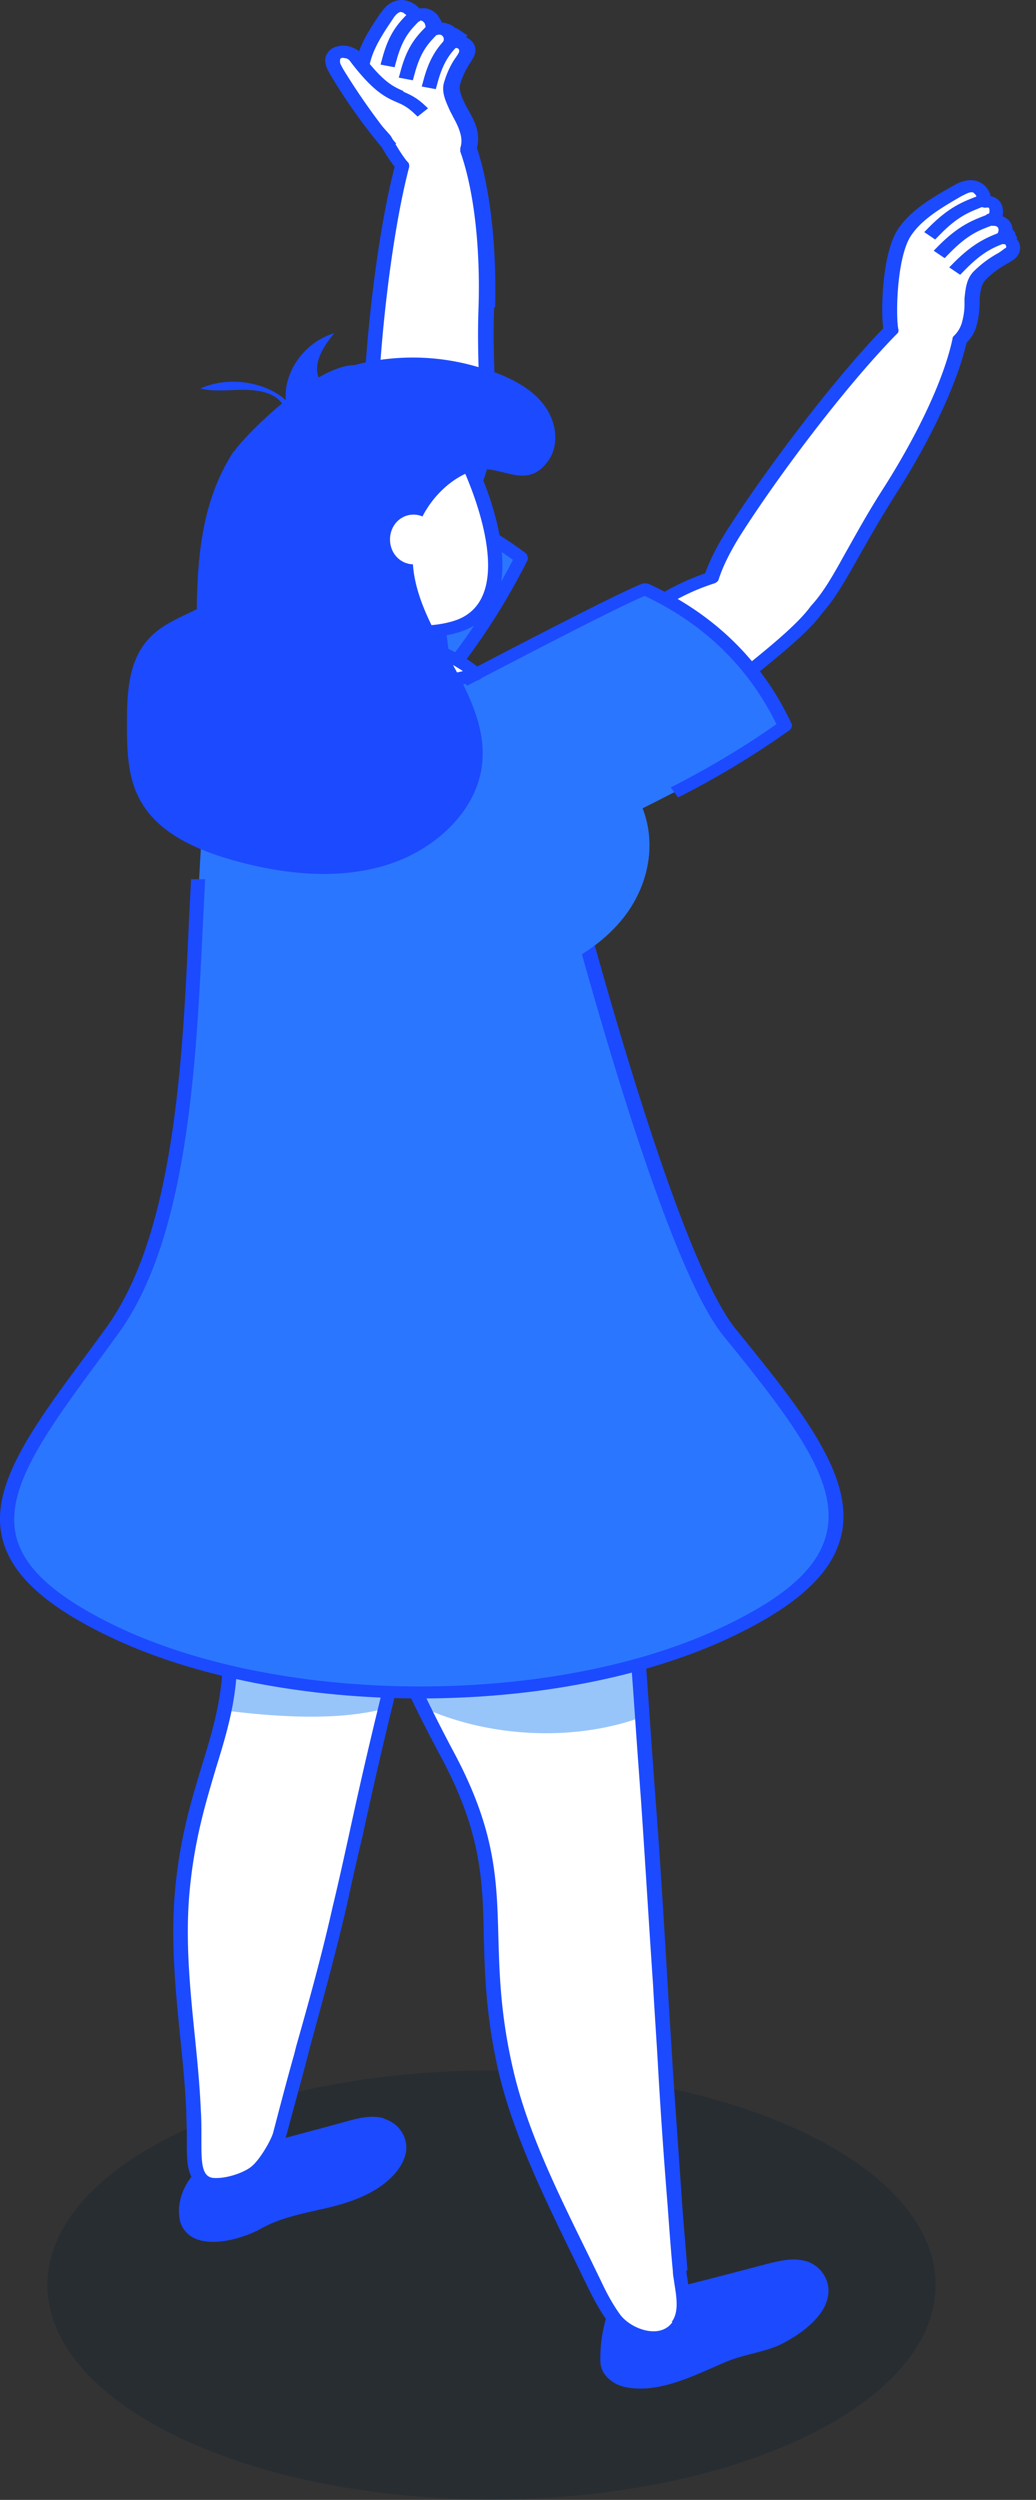 <svg width="63" height="152" fill="none" xmlns="http://www.w3.org/2000/svg"><rect width="100%" height="100%" fill="#333333" stroke="none"/><path d="M27.924 6.506c-.221-.477-.475-1.008-.348-1.485.127-.477.348-.954.665-1.378.127-.186.285-.398.253-.637 0-.185-.158-.37-.348-.45-.19-.08-.444-.08-.602.026.127-.238 0-.556-.222-.715-.221-.186-.57-.212-.855-.08 0-.185 0-.345-.095-.504-.095-.159-.221-.318-.412-.37-.19-.08-.38-.054-.57.052-.126-.159-.253-.318-.443-.424-.19-.106-.412-.185-.633-.159-.38.053-.634.345-.792.636-.729 1.114-1.489 2.28-1.489 3.526 0 1.83 2.28 5.54 2.597 5.62.317.08.634.08.95.08.507 0 1.014 0 1.52-.107.507-.106.983-.318 1.268-.662.348-.424.38-.981.253-1.485-.127-.503-.412-.954-.633-1.431l-.064-.053Z" fill="#fff"/><path d="M24.82.801c-.57.583-1.172 1.193-1.584 2.784l-.095.344.855.16.095-.345c.38-1.432.855-1.91 1.425-2.492l.412-.424-.665-.451-.412.424h-.032Zm1.109.793c-.57.583-1.172 1.193-1.584 2.784l-.095.344.855.16.095-.345c.38-1.432.855-1.91 1.425-2.492l.412-.424-.665-.451-.412.424h-.031Zm1.396.539c-.57.583-1.172 1.193-1.584 2.784l-.095.344.855.16.095-.345c.38-1.432.856-1.909 1.426-2.492l.412-.424-.666-.451-.412.424h-.031Z" fill="#1C4AFF"/><path d="M28.651 25.132c-1.963-.584-6.556 1.67-8.488 6.176-1.932 4.533-1.932 8.669.032 9.252 1.963.583 5.1-2.598 7.031-7.131 1.932-4.533 3.357-7.714 1.393-8.297h.032Z" fill="#fff"/><path d="M29.66 18.683c.19-6.733-1.267-12.194-3.262-12.247-1.995-.027-3.674 11.558-3.864 18.29-.19 6.734 3.959 6.469 5.257 5.197 2.82-2.837 1.679-4.507 1.869-11.214v-.026Z" fill="#fff"/><path d="M30.11 18.676c.096-3.764-.316-7.29-1.107-9.676a2.312 2.312 0 0 0 0-1.14c-.096-.397-.317-.795-.507-1.14-.064-.106-.127-.238-.19-.344-.19-.424-.444-.875-.317-1.273a4.69 4.69 0 0 1 .633-1.325c.127-.212.317-.477.285-.769 0-.318-.253-.61-.601-.769h-.064c0-.106-.094-.212-.19-.265a.513.513 0 0 0-.19-.053 1.21 1.21 0 0 0-.253-.291 1.507 1.507 0 0 0-.76-.265c0-.08-.032-.133-.095-.212A1.145 1.145 0 0 0 26.12.57c-.19-.08-.411-.08-.601-.053-.095-.08-.19-.185-.317-.265-.285-.185-.634-.291-.95-.238-.634.08-.95.583-1.14.821-.697 1.034-1.552 2.307-1.552 3.712 0 1.643 1.71 4.692 2.438 5.593-1.076 4.162-1.773 10.604-1.9 14.58 0 1.034.063 1.962.222 2.784-1.109 1.086-1.995 2.332-2.597 3.737-2.09 4.878-1.964 9.04.285 9.729.19.053.411.08.633.08 1.014 0 2.186-.637 3.39-1.856 1.361-1.379 2.628-3.367 3.578-5.594l.126-.291c1.172-2.73 2.091-4.904 2.218-6.336.221-1.034.19-2.2.126-3.817-.032-1.193-.095-2.65-.032-4.453l.064-.027Zm-.949 8.218c-.127 1.378-1.077 3.605-2.186 6.176l-.126.292c-.919 2.147-2.154 4.056-3.453 5.381-1.171 1.193-2.312 1.75-3.04 1.538-1.489-.45-1.742-4.162.221-8.775.57-1.352 1.458-2.571 2.566-3.631a.309.309 0 0 0 .095-.319c-.19-.795-.285-1.75-.253-2.81.126-4.002.823-10.497 1.9-14.606 0-.106 0-.212-.095-.292-.507-.53-2.375-3.71-2.375-5.301 0-1.193.76-2.333 1.457-3.367.126-.212.316-.424.475-.45.063 0 .19.026.253.105.127.08.253.213.348.345.064.08.19.133.286.16.126 0 .253 0 .316-.08.032-.027.064 0 .095 0a.401.401 0 0 1 .19.185c.032.106.064.212.064.398 0 .132.095.238.221.291.127.053.285.08.412 0 .063 0 .222-.08.348.027.095.08.127.185.095.318-.063.159.032.345.222.424.032 0 .095.027.159.027a.64.64 0 0 0 .316 0c.095-.027.127 0 .127 0 .063 0 .127.08.127.159 0 .106-.095.238-.222.424-.317.45-.538.954-.697 1.484-.19.61.127 1.22.348 1.723.064.133.127.239.19.372.19.344.35.662.444 1.007.095.318.095.636 0 .901v.212c.824 2.306 1.235 5.806 1.109 9.544-.064 1.829 0 3.313.031 4.506.064 1.564.095 2.704-.127 3.711l.159-.08Z" fill="#1C4AFF"/><path d="M21.689 3.513c-.254-.318-.824-.504-1.204-.291-.19.106-.285.344-.253.556 0 .212.127.398.253.583.887 1.485 2.66 3.102 3.769 4.48l1.204-2.332c-1.172-1.06-1.71-.292-3.737-2.996h-.032Z" fill="#fff"/><path d="M24.508 5.524c-.602-.265-1.204-.53-2.47-2.2-.19-.265-.54-.45-.92-.53-.316-.053-.633 0-.886.132-.317.186-.507.53-.444.875.032.292.19.53.286.716a34.745 34.745 0 0 0 3.04 4.32l.253.292.73-.397-.254-.292a41.412 41.412 0 0 1-2.977-4.24c-.095-.186-.19-.318-.19-.45 0-.107 0-.186.063-.213.063-.026.126-.026.221 0 .159 0 .286.106.35.212 1.393 1.83 2.152 2.174 2.818 2.465.316.133.602.266.982.61l.285.265.633-.503-.285-.266c-.475-.424-.855-.583-1.204-.742l-.031-.053Z" fill="#1C4AFF"/><path d="M16.333 33.72c-5.637 7.688-11.497 14.448-4.307 16.94 5.67 1.961 10.452-3.208 16.09-10.869 1.456-1.988 2.66-3.95 3.578-5.832-3.325-2.492-7.348-4.109-12.067-4.215a39.86 39.86 0 0 0-3.294 4.003v-.026Z" fill="#2B76FF"/><path d="M19.661 29.349s-.285.053-.348.132c-1.014 1.087-4.498 5.832-6.145 8.139l-.76 1.033.729.372.76-1.034c1.457-2.015 4.814-6.601 5.954-7.9 4.15.133 7.95 1.485 11.339 3.95a39.135 39.135 0 0 1-3.453 5.54l-.221.318.728.371.222-.318a40.614 40.614 0 0 0 3.61-5.885c.064-.132 0-.318-.094-.424-3.674-2.757-7.823-4.188-12.352-4.32l.031.026Z" fill="#1C4AFF"/><path d="M48.988 129.708c-10.547-5.09-27.65-5.09-38.197 0-10.547 5.09-10.547 13.36 0 18.45s27.65 5.09 38.197 0c10.547-5.09 10.547-13.36 0-18.45Z" fill="#1e2932" style="mix-blend-mode:multiply" opacity=".5"/><path d="M48.956 137.473c-.76-.212-1.583 0-2.344.186-3.072.822-6.397 1.643-9.47 2.465a8.676 8.676 0 0 0-.633 3.446c0 .769.697 1.432 1.615 1.591 2.059.371 4.213-.795 6.05-1.564 1.077-.451 2.248-.557 3.325-1.061 1.362-.689 2.882-1.855 2.882-3.26 0-.769-.538-1.564-1.393-1.803h-.032Zm-25.616-8.678c-.76-.212-1.584 0-2.344.212-2.312.636-4.75 1.272-7.126 1.909-1.615.424-2.692 1.643-2.945 3.022-.032.212-.064.45-.032.689 0 .583.317 1.166.919 1.458 1.171.557 3.103-.027 4.117-.61 1.108-.61 2.312-.848 3.579-1.14 1.108-.238 2.185-.556 3.135-1.087.95-.53 1.806-1.352 2.027-2.306.19-.848-.317-1.829-1.33-2.121v-.026Z" fill="#1C4AFF"/><path d="M23.237 65.502c-2.598-.556-5.417 0-7.824 1.273-3.452 7.635-3.768 18.954-1.742 29.982.254 1.299.349 2.465.349 3.499.032 1.405-.127 2.624-.348 3.764-.697 3.261-2.123 6.044-2.566 11.054-.412 4.48.507 8.881.728 13.361 0 .477.032.954.032 1.405 0 1.219-.19 2.783 1.045 2.916.887.106 2.186-.345 2.724-.822.507-.424 1.267-1.67 1.394-2.227.411-1.564.855-3.154 1.267-4.718.823-2.996 1.646-5.991 2.343-8.987.919-4.029 1.774-8.085 2.756-12.114.126-.557.285-1.114.411-1.671 0 0 .064-.238.096-.344 2.248-8.775 4.148-15.56 5.447-24.52.349-2.466.665-5.064-.285-7.317-.982-2.307-3.262-3.977-5.86-4.56l.033.026Z" fill="#fff"/><path d="M20.547 100.11c-1.963-.477-4.053-.212-6.049.079-.158 0-.316.053-.475.053.032 1.405-.127 2.625-.348 3.765l.696.079c2.756.318 6.367.53 9.059-.212.126-.557.285-1.113.412-1.67a4.207 4.207 0 0 0-.412-.504c-.697-.768-1.742-1.325-2.85-1.59h-.033Z" fill="#308CF6" style="mix-blend-mode:multiply" opacity=".5"/><path d="m41.07 134.117-.57-8.192c-.348-5.461-.664-10.921-1.045-16.382-.126-1.803-.253-3.526-.348-5.196-.095-1.193-.158-2.386-.254-3.526-.411-5.779-.95-11.186-2.09-17.549-.475-2.624-1.014-5.328-2.755-7.396-1.774-2.12-4.656-3.287-7.507-3.26-2.85.053-5.51 1.272-7.57 3.154-.76 6.866 1.3 15.64 5.1 24.389a66.841 66.841 0 0 0 1.742 3.764c.475.954.95 1.908 1.457 2.863 4.18 7.82 1.552 10.842 3.579 19.298 1.014 4.374 3.389 8.801 5.384 12.91.349.689.697 1.379 1.172 2.041.792 1.034 2.914 1.803 3.896.425.665-.902.19-2.28.126-3.288-.126-1.325-.221-2.651-.316-3.976v-.079Z" fill="#fff"/><path d="M35.402 98.884c-2.47-.636-5.131-.45-7.665-.106-.95.133-1.9.265-2.724.663-.348.186-.696.398-.95.663a66.516 66.516 0 0 0 1.742 3.764l.19.08c3.706 1.59 8.33 1.908 12.258.715.348-.106.633-.212.855-.344-.095-1.193-.159-2.386-.254-3.526-.982-.875-2.375-1.617-3.452-1.909Z" fill="#308CF6" style="mix-blend-mode:multiply" opacity=".5"/><path d="M23.334 65.166c-2.598-.556-5.48-.08-8.172 1.326-.095.053-.126.106-.19.185-3.294 7.264-3.927 18.265-1.774 30.168.856 4.718.032 7.396-.918 10.497-.634 2.094-1.362 4.454-1.647 7.741-.253 2.916.032 5.858.317 8.695.158 1.537.317 3.128.38 4.665 0 .477.032.928.032 1.405v.451c0 1.193-.032 2.651 1.457 2.81h.316c1.014 0 2.217-.451 2.787-.954.57-.504 1.362-1.803 1.52-2.413.412-1.564.856-3.128 1.267-4.718l.127-.504c.76-2.783 1.552-5.646 2.217-8.509.317-1.432.634-2.89.982-4.321a301.383 301.383 0 0 1 2.28-9.782l.824-3.208c1.869-7.237 3.484-13.493 4.624-21.34.38-2.65.665-5.222-.285-7.475-.982-2.333-3.357-4.162-6.145-4.772v.053Zm5.605 12.168c-1.14 7.82-2.755 14.076-4.623 21.287l-.824 3.207a302.614 302.614 0 0 0-2.28 9.782c-.317 1.432-.634 2.89-.982 4.321-.634 2.837-1.425 5.7-2.217 8.483l-.127.504c-.444 1.564-.855 3.154-1.267 4.718-.127.504-.823 1.67-1.298 2.068-.444.398-1.616.795-2.376.716-.665-.08-.697-.928-.697-2.095v-.477c0-.477 0-.954-.031-1.431-.064-1.564-.222-3.181-.38-4.719-.286-2.81-.57-5.726-.317-8.589.285-3.234 1.013-5.567 1.615-7.608.982-3.181 1.806-5.938.919-10.789-2.122-11.717-1.52-22.533 1.678-29.69 2.44-1.246 5.068-1.67 7.38-1.166 2.534.556 4.656 2.2 5.543 4.32.886 2.121.633 4.48.253 7.158h.031Z" fill="#1C4AFF"/><path d="M41.804 138.065c-.095-1.326-.221-2.651-.316-3.977l-.57-8.191c-.096-1.75-.222-3.473-.317-5.222-.222-3.738-.444-7.449-.729-11.187l-.253-3.473c-.539-7.82-.982-14.58-2.47-22.85-.507-2.81-1.077-5.488-2.82-7.556-1.805-2.147-4.814-3.446-7.854-3.42-2.819.054-5.606 1.194-7.887 3.261a.504.504 0 0 0-.126.212c-.919 8.192 2.122 19.564 8.361 31.175 2.47 4.613 2.534 7.555 2.597 10.948.064 2.28.127 4.851.919 8.271.918 3.844 2.819 7.688 4.624 11.399l.76 1.564c.348.716.729 1.431 1.204 2.094.601.795 1.71 1.352 2.755 1.352.792 0 1.457-.318 1.869-.901.601-.795.412-1.856.285-2.784-.032-.265-.095-.503-.095-.742l.063.027Zm-.918 3.128c-.254.371-.666.556-1.14.556-.729 0-1.584-.424-2.028-1.007-.443-.61-.791-1.246-1.14-1.988l-.76-1.564c-1.805-3.685-3.705-7.476-4.592-11.266-.792-3.367-.855-5.912-.919-8.139-.095-3.472-.158-6.468-2.692-11.213-6.113-11.452-9.153-22.612-8.298-30.697 2.09-1.856 4.624-2.89 7.158-2.943 2.787-.053 5.51 1.14 7.126 3.102 1.616 1.961 2.185 4.427 2.66 7.237 1.457 8.244 1.933 14.977 2.471 22.797l.253 3.473c.254 3.711.475 7.449.729 11.16.095 1.75.221 3.473.316 5.223.159 2.73.349 5.46.57 8.191.096 1.325.19 2.651.317 3.976 0 .239.064.504.095.769.127.795.285 1.723-.158 2.306l.032.027Z" fill="#1C4AFF"/><path d="M32.9 46.838s-17.481-9.118-19.54-3.181c-2.502 7.264.222 28.206-6.525 37.351-6.302 8.51-10.356 13.122 0 18.132 10.357 5.011 27.175 5.011 37.532 0 10.357-5.01 6.746-9.861 0-18.132-4.498-5.514-11.465-34.17-11.465-34.17Z" fill="#2B76FF"/><path d="m33.313 46.753-.095-.345-.855.16.095.344c.285 1.166 7.062 28.789 11.528 34.303 4.466 5.487 7.095 9.04 6.24 12.167-.538 1.988-2.47 3.711-6.113 5.461-10.23 4.931-26.89 4.931-37.12 0-3.484-1.697-5.384-3.34-5.954-5.222-.887-2.996 1.71-6.495 5.289-11.346l.792-1.087c4.339-5.859 4.814-16.568 5.226-25.157l.127-2.571h-.856l-.127 2.544c-.38 8.51-.886 19.113-5.099 24.813L5.6 81.904C1.894 86.887-.798 90.493.215 93.806c.634 2.068 2.63 3.87 6.367 5.673 5.225 2.519 12.098 3.791 19.003 3.791 6.904 0 13.746-1.272 19.003-3.79 3.864-1.856 5.923-3.739 6.524-5.939 1.014-3.658-2.407-7.846-6.366-12.724-4.37-5.381-11.338-33.746-11.402-34.038l-.031-.026Z" fill="#1C4AFF"/><path d="M60.83 14.532a.674.674 0 0 0 .221-.742.767.767 0 0 0-.696-.398 1.42 1.42 0 0 0 .19-.504c0-.185 0-.344-.159-.503-.126-.133-.316-.186-.538-.16-.032-.185-.063-.37-.158-.556a.923.923 0 0 0-.475-.398c-.349-.106-.76.08-1.077.265-1.235.716-2.566 1.458-3.23 2.598-.983 1.617-.951 5.806-.698 5.991.222.186.507.292.792.424.443.186.919.372 1.425.477.507.107 1.045.08 1.489-.132.538-.239.855-.742 1.014-1.246.158-.504.158-1.007.19-1.538.063-.503.095-1.06.506-1.457.38-.372.824-.716 1.33-.981.222-.133.476-.239.57-.451a.462.462 0 0 0-.063-.53.561.561 0 0 0-.57-.186l-.063.027Z" fill="#fff"/><path d="M59.402 11.939c-.823.318-1.678.636-2.913 1.882l-.286.292.665.45.285-.291c1.109-1.14 1.806-1.379 2.597-1.697l.602-.238-.348-.663-.602.238v.027Zm.576 1.133c-.823.318-1.678.636-2.914 1.882l-.285.291.665.451.286-.291c1.108-1.14 1.805-1.405 2.597-1.697l.601-.239-.348-.662-.602.238v.027Zm.943 1.013c-.823.318-1.678.637-2.913 1.883l-.285.291.665.45.285-.29c1.108-1.14 1.805-1.406 2.597-1.697l.601-.239-.348-.663-.602.239v.026Z" fill="#1C4AFF"/><path d="M38.853 37.457c-4.149 3.314-6.366 7.025-4.94 8.271 1.425 1.246 5.954-.398 10.135-3.711 4.149-3.314 7.158-5.647 5.7-6.893-1.425-1.245-6.746-.98-10.895 2.333Z" fill="#fff"/><path d="M57.794 17.549c-1.742-.769-9.502 8.934-13.27 14.871-3.77 5.938.094 7.264 1.9 6.601 4.053-1.458 3.927-3.393 7.696-9.331 3.769-5.938 5.416-11.372 3.674-12.168v.027Z" fill="#fff"/><path d="M61.724 14.447s.032-.212 0-.318a.357.357 0 0 0-.158-.133c0-.106 0-.238-.063-.344-.095-.239-.285-.398-.539-.504 0-.08.032-.132.032-.212 0-.292-.063-.557-.253-.742a.907.907 0 0 0-.507-.265c0-.106-.063-.239-.127-.345-.158-.291-.412-.477-.728-.583-.602-.16-1.14.132-1.457.318-1.172.663-2.629 1.484-3.389 2.73-.887 1.485-.982 4.825-.823 5.912-3.2 3.314-7.285 8.8-9.534 12.327-.57.9-1.014 1.776-1.298 2.571a14.788 14.788 0 0 0-4.308 2.36c-2.059 1.616-3.706 3.419-4.656 5.01-1.013 1.723-1.14 3.048-.285 3.79.412.371 1.014.53 1.742.53 2.217 0 5.638-1.564 8.995-4.241l.254-.212c2.502-2.015 4.497-3.579 5.384-4.825.76-.848 1.362-1.908 2.185-3.366.602-1.06 1.362-2.413 2.376-4.003 2.122-3.34 3.642-6.628 4.212-9.066.285-.292.507-.636.602-1.034.126-.398.158-.822.19-1.22v-.37c.032-.451.095-.955.412-1.247.348-.344.76-.662 1.298-.954.222-.132.538-.291.665-.583a.791.791 0 0 0-.127-.901s0-.027-.031-.053l-.064-.027Zm-.633.663s-.222.185-.412.291a6.572 6.572 0 0 0-1.425 1.06c-.507.478-.538 1.14-.602 1.67v.398c0 .372-.063.743-.158 1.087a1.784 1.784 0 0 1-.475.796c-.063.053-.095.106-.095.185-.507 2.386-2.027 5.647-4.118 8.96-1.045 1.617-1.773 2.97-2.375 4.03-.792 1.431-1.362 2.438-2.122 3.26-.855 1.193-2.882 2.81-5.258 4.692l-.253.212c-4.244 3.394-8.425 4.692-9.502 3.738-.538-.477-.38-1.59.444-2.942.918-1.538 2.502-3.234 4.465-4.799a13.144 13.144 0 0 1 4.245-2.28c.126-.052.221-.132.253-.238.253-.795.697-1.67 1.267-2.598 2.249-3.552 6.366-9.066 9.565-12.326a.267.267 0 0 0 .095-.292c-.159-.663-.127-4.215.728-5.62.666-1.06 1.964-1.803 3.104-2.465.222-.106.444-.239.602-.239h.063c.064 0 .159.106.222.186.063.132.095.291.127.45 0 .106.095.186.19.239.095.053.222.08.348.053h.095c.064.053.063.133.063.239 0 .106-.063.212-.126.37a.336.336 0 0 0 0 .345.485.485 0 0 0 .38.16c.063 0 .222 0 .285.158a.375.375 0 0 1-.063.319c-.127.132-.159.318 0 .45 0 .027.063.053.095.08.063.08.19.106.285.106.095 0 .126.026.126.053.032.053.064.132 0 .185l-.063.027Z" fill="#1C4AFF"/><path d="M31.192 41.674c-1.584-.822-1.647-.795-3.2-1.643-1.013-.584-1.425.424-2.66.477-3.136.08-6.113.901-8.298 2.863a9.628 9.628 0 0 0-3.199 7.926c.127 1.617.665 3.234 1.837 4.533 1.109 1.22 2.692 2.068 4.34 2.73 2.945 1.167 6.239 1.777 9.47 1.432 3.23-.345 6.334-1.723 8.234-3.95 1.9-2.227 2.376-5.302.95-7.74-1.14-1.989-5.257-5.461-7.506-6.628h.032Z" fill="#2B76FF"/><path d="M39.205 35.818a51.48 51.48 0 0 0-5.099 2.332c-9.153 4.745-18.021 8.563-12.954 13.493 3.991 3.87 11.054 1.087 20.207-3.658a49.464 49.464 0 0 0 6.335-3.87c-1.616-3.473-4.371-6.442-8.52-8.324l.031.027Z" fill="#2B76FF"/><path d="M39.425 35.492s-.253-.053-.38 0c-1.488.584-7.38 3.659-9.882 4.958l-1.203.636.443.61 1.204-.637c2.407-1.246 7.886-4.109 9.596-4.824 3.611 1.696 6.303 4.32 8.014 7.793-1.837 1.3-3.865 2.519-6.05 3.658l-.38.186.443.61.38-.186a52.558 52.558 0 0 0 6.398-3.897c.127-.106.19-.265.127-.397-1.805-3.844-4.719-6.68-8.71-8.51Z" fill="#1C4AFF"/><path d="m26.444 36.585-6.524-.212-.127 2.757c-.919.265-1.805.636-2.407 1.14.253.822 1.71 1.643 3.864 1.723 1.995.08 6.524-.53 7.696-.98-.57-.505-1.298-.955-2.09-1.326l-.412-3.075v-.027Z" fill="#fff"/><path d="m27.265 39.425-.38-2.889c0-.186-.19-.318-.412-.318l-6.525-.212s-.221.026-.317.106c-.095.053-.126.159-.126.265l-.127 2.518c-.729.239-1.615.583-2.28 1.14a.353.353 0 0 0-.127.345c.349 1.087 2.09 1.908 4.276 1.988h.348c2.186 0 6.335-.557 7.538-1.034a.444.444 0 0 0 .253-.265c0-.106 0-.239-.095-.318-.538-.477-1.235-.928-2.026-1.299v-.026ZM21.279 41.6c-1.774-.053-3.01-.662-3.358-1.246.475-.344 1.172-.636 2.027-.901.159-.053.285-.185.285-.318l.127-2.412 5.701.185.348 2.757s.095.212.222.292c.57.265 1.077.556 1.52.848-1.615.398-5.13.822-6.872.769v.026Z" fill="#1C4AFF"/><path d="M20.712 25.494c-3.483 1.06-5.099 4.798-3.547 8.377 1.52 3.579 7.031 5.275 10.515 4.241 3.484-1.06 2.598-5.752 1.046-9.33-1.52-3.58-4.53-4.348-8.014-3.288Z" fill="#fff"/><path d="M20.58 25.15c-3.706 1.113-5.416 5.09-3.801 8.854.697 1.617 2.217 2.995 4.244 3.87l.38.16.38-.637-.38-.16c-1.869-.794-3.23-2.014-3.832-3.472-1.457-3.393 0-6.945 3.294-7.926 3.61-1.087 6.113-.053 7.474 3.075.76 1.803 2.978 7.74-.791 8.854-.792.239-1.742.318-2.724.265h-.444l-.063.69h.443c.222.052.475.052.697.052.855 0 1.679-.106 2.407-.318 4.53-1.352 2.154-7.846 1.299-9.782-1.489-3.472-4.53-4.718-8.584-3.525Z" fill="#1C4AFF"/><path d="M30.018 22.635a13.963 13.963 0 0 0-7.728-.61c-1.584.319-3.104.955-4.18 2.042-1.616 1.643-1.901 4.003-2.186 6.203-.285 2.2-.792 4.586-2.629 5.99-1.267.955-3.009 1.326-4.117 2.44-1.394 1.378-1.457 3.446-1.457 5.328 0 1.67.031 3.42.95 4.878 1.108 1.802 3.325 2.783 5.48 3.393 3.008.848 6.302 1.22 9.279.318 3.009-.901 5.606-3.314 5.891-6.203.253-2.386-1.045-4.666-2.217-6.787-1.203-2.12-2.375-4.48-1.9-6.839.317-1.696 1.742-3.552 3.547-4.162 1.584-.53 3.167 1.273 4.529-.53.76-.98.57-2.386-.126-3.367-.697-1.007-1.87-1.643-3.073-2.094h-.063Z" fill="#1C4AFF"/><path d="M14.217 27.436c-2.217 3.393-2.28 7.449-2.248 11.32 0 .37 0 .794.285 1.113.38.45 1.172.556 1.773.37.634-.185 1.077-.609 1.489-1.06 1.267-1.405 2.027-3.101 2.787-4.771a545.138 545.138 0 0 1 2.787-6.283c.57-1.272 2.502-3.923 1.679-5.275-1.584-2.598-7.697 3.34-8.52 4.586h-.032Z" fill="#1C4AFF"/><path d="M25.141 31.29c-.791 0-1.425.662-1.425 1.51s.633 1.511 1.425 1.511 1.425-.663 1.425-1.51c0-.85-.633-1.512-1.425-1.512Z" fill="#fff"/><path d="M17.415 24.363c-1.267-1.167-3.547-1.511-5.225-.742.823.212 1.741.08 2.596.08.887 0 1.837.158 2.312.768.539.69.824 1.51 2.027 1.06.76-.291.856-.742.792-1.352-.063-.556-.601-1.034-.633-1.617-.063-.822.507-1.643 1.045-2.306-1.9.583-3.104 2.439-2.946 4.109h.032Z" fill="#1C4AFF"/></svg>